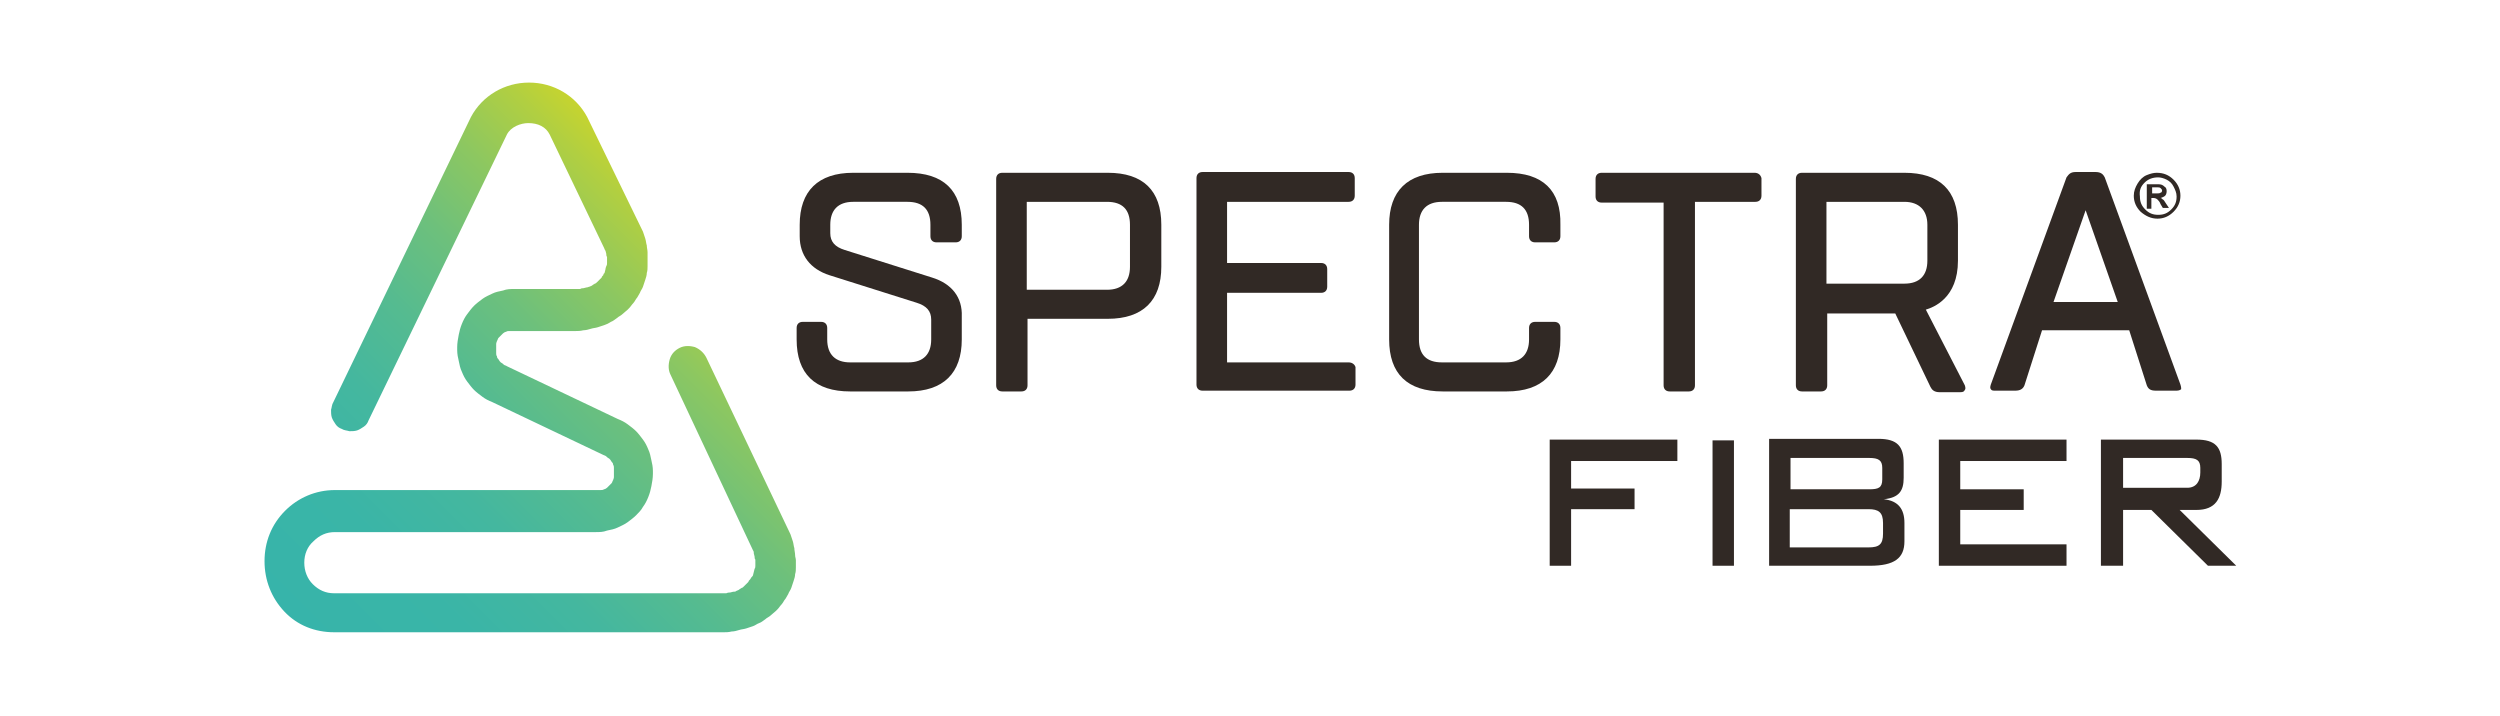 <?xml version="1.0" encoding="utf-8"?>
<!-- Generator: Adobe Illustrator 24.2.0, SVG Export Plug-In . SVG Version: 6.00 Build 0)  -->
<svg version="1.1" id="レイヤー_1" xmlns="http://www.w3.org/2000/svg" xmlns:xlink="http://www.w3.org/1999/xlink" x="0px"
	 y="0px" viewBox="0 0 327 93.7" style="enable-background:new 0 0 327 93.7;" xml:space="preserve">
<style type="text/css">
	.st0{fill:url(#SVGID_1_);}
	.st1{fill:#312925;}
</style>
<g>
	<linearGradient id="SVGID_1_" gradientUnits="userSpaceOnUse" x1="42.915" y1="85.957" x2="95.616" y2="33.256">
		<stop  offset="0" style="stop-color:#37B4AA"/>
		<stop  offset="0.206" style="stop-color:#3AB5A7"/>
		<stop  offset="0.371" style="stop-color:#44B79F"/>
		<stop  offset="0.522" style="stop-color:#55BB90"/>
		<stop  offset="0.665" style="stop-color:#6DC07C"/>
		<stop  offset="0.802" style="stop-color:#8CC761"/>
		<stop  offset="0.933" style="stop-color:#B1CF41"/>
		<stop  offset="1" style="stop-color:#C7D42E"/>
	</linearGradient>
	<path class="st0" d="M104,72.6c0-0.3-0.1-0.6-0.1-0.9c-0.1-0.3-0.1-0.6-0.2-0.9c-0.1-0.3-0.2-0.6-0.3-0.9l0,0l-11-23.1
		c-0.3-0.6-0.8-1.1-1.5-1.4c-0.7-0.2-1.4-0.2-2,0.1c-0.6,0.3-1.1,0.8-1.3,1.5c-0.2,0.7-0.2,1.4,0.1,2L98.5,72
		c0.1,0.1,0.1,0.3,0.1,0.4c0,0.1,0.1,0.3,0.1,0.4c0,0.1,0,0.3,0.1,0.4c0,0.1,0,0.3,0,0.4c0,0.1,0,0.3,0,0.4c0,0.1,0,0.3-0.1,0.4
		c0,0.1-0.1,0.3-0.1,0.4c0,0.1-0.1,0.3-0.1,0.4c0,0.1-0.1,0.2-0.2,0.3c-0.1,0.1-0.1,0.2-0.2,0.3c-0.1,0.1-0.2,0.2-0.2,0.3
		c-0.1,0.1-0.2,0.2-0.3,0.3c-0.1,0.1-0.2,0.2-0.3,0.3c-0.1,0.1-0.2,0.2-0.3,0.2c-0.1,0.1-0.2,0.1-0.3,0.2c-0.1,0.1-0.2,0.1-0.4,0.2
		c-0.1,0.1-0.2,0.1-0.4,0.1c-0.1,0-0.3,0.1-0.4,0.1c-0.1,0-0.3,0-0.5,0.1c-0.2,0-0.3,0-0.4,0l-50.9,0c-1.1,0-2-0.4-2.8-1.2
		c-0.7-0.7-1.1-1.7-1.1-2.8c0-1.1,0.4-2.1,1.2-2.8c0.8-0.8,1.7-1.2,2.8-1.2l34.1,0c0.5,0,1,0,1.5-0.2c0.5-0.1,1-0.2,1.4-0.4
		c0.4-0.2,0.9-0.4,1.3-0.7c0.4-0.3,0.8-0.6,1.1-0.9c0.3-0.3,0.7-0.7,0.9-1.1c0.3-0.4,0.5-0.8,0.7-1.3c0.2-0.5,0.3-0.9,0.4-1.4
		c0.1-0.5,0.2-1.1,0.2-1.6c0,0,0-0.4,0-0.4c0-0.5-0.1-1-0.2-1.4c-0.1-0.5-0.2-1-0.4-1.4c-0.2-0.5-0.4-0.9-0.7-1.3
		c-0.3-0.4-0.6-0.8-0.9-1.1c-0.3-0.3-0.7-0.6-1.1-0.9c-0.4-0.3-0.8-0.5-1.3-0.7c0,0-14.5-6.9-14.5-6.9c-0.1-0.1-0.3-0.1-0.4-0.2
		c-0.1-0.1-0.2-0.2-0.4-0.3c-0.1-0.1-0.2-0.2-0.3-0.4c-0.1-0.1-0.2-0.2-0.2-0.4c-0.1-0.1-0.1-0.3-0.1-0.4c0-0.1,0-0.3,0-0.4
		c0,0,0-0.4,0-0.4c0-0.2,0-0.3,0-0.4c0-0.2,0.1-0.3,0.1-0.4c0.1-0.1,0.1-0.3,0.2-0.4c0.1-0.1,0.2-0.2,0.3-0.3
		c0.1-0.1,0.2-0.2,0.3-0.3c0.1-0.1,0.3-0.2,0.4-0.2c0.1-0.1,0.3-0.1,0.4-0.1c0.2,0,0.3,0,0.5,0h8.2c0.3,0,0.6,0,1-0.1
		c0.3,0,0.7-0.1,1-0.2c0.3-0.1,0.6-0.1,0.9-0.2c0.3-0.1,0.6-0.2,0.9-0.3c0.3-0.1,0.5-0.2,0.8-0.4c0.3-0.1,0.5-0.3,0.8-0.5
		c0.2-0.2,0.5-0.3,0.7-0.5c0.2-0.2,0.5-0.4,0.7-0.6c0.2-0.2,0.4-0.4,0.6-0.7c0.2-0.2,0.4-0.5,0.5-0.7c0.2-0.2,0.3-0.5,0.5-0.8
		c0.1-0.3,0.3-0.5,0.4-0.8c0.1-0.3,0.2-0.6,0.3-0.9c0.1-0.3,0.2-0.6,0.2-0.9c0.1-0.3,0.1-0.6,0.1-0.9c0-0.3,0-0.6,0-0.9s0-0.6,0-0.9
		c0-0.3-0.1-0.6-0.1-0.9c-0.1-0.3-0.1-0.6-0.2-0.9c-0.1-0.3-0.2-0.6-0.3-0.9l0,0l-7.3-15c-1.5-2.8-4.4-4.5-7.6-4.5
		c-3.2,0-6.1,1.7-7.6,4.5l-18,37.3c-0.2,0.3-0.2,0.7-0.3,1c0,0.3,0,0.7,0.1,1c0.1,0.3,0.3,0.6,0.5,0.9c0.2,0.3,0.5,0.5,0.8,0.6
		c0.3,0.2,0.7,0.2,1,0.3c0.3,0,0.7,0,1-0.1c0.3-0.1,0.6-0.3,0.9-0.5c0.3-0.2,0.5-0.5,0.6-0.8l18.1-37.4c0.5-1,1.8-1.5,2.8-1.5
		c1.3,0,2.3,0.5,2.8,1.5l7.1,14.8c0.1,0.2,0.1,0.3,0.2,0.4c0,0.1,0.1,0.3,0.1,0.4c0,0.1,0,0.3,0.1,0.4c0,0.1,0,0.3,0,0.4
		c0,0.1,0,0.3,0,0.4c0,0.1,0,0.3-0.1,0.4c0,0.1-0.1,0.2-0.1,0.4c0,0.1-0.1,0.3-0.1,0.4c0,0.1-0.1,0.2-0.2,0.3
		C79,35.7,79,35.8,78.9,36c-0.1,0.1-0.2,0.2-0.2,0.3c-0.1,0.1-0.2,0.2-0.3,0.3c-0.1,0.1-0.2,0.2-0.3,0.3c-0.1,0.1-0.2,0.2-0.3,0.2
		c-0.1,0.1-0.2,0.1-0.3,0.2c-0.1,0.1-0.2,0.1-0.4,0.2c-0.1,0-0.2,0.1-0.4,0.1c-0.1,0-0.3,0.1-0.4,0.1c-0.1,0-0.3,0-0.4,0.1
		c-0.2,0-0.3,0-0.5,0h-8.1c-0.5,0-1,0-1.5,0.2c-0.5,0.1-1,0.2-1.4,0.4c-0.4,0.2-0.9,0.4-1.3,0.7c-0.4,0.3-0.8,0.6-1.1,0.9
		c-0.3,0.3-0.6,0.7-0.9,1.1c-0.3,0.4-0.5,0.8-0.7,1.3c-0.2,0.5-0.3,0.9-0.4,1.4c-0.1,0.5-0.2,1.1-0.2,1.6c0,0,0,0.4,0,0.4
		c0,0.5,0.1,1,0.2,1.4c0.1,0.5,0.2,1,0.4,1.4c0.2,0.5,0.4,0.9,0.7,1.3c0.3,0.4,0.6,0.8,0.9,1.1c0.3,0.3,0.7,0.6,1.1,0.9
		c0.4,0.3,0.8,0.5,1.3,0.7l14.5,6.9c0.2,0.1,0.3,0.1,0.4,0.2c0.1,0.1,0.2,0.2,0.4,0.3c0.1,0.1,0.2,0.2,0.3,0.4
		c0.1,0.1,0.2,0.2,0.2,0.4c0.1,0.1,0.1,0.3,0.1,0.4c0,0.1,0,0.3,0,0.4c0,0,0,0.4,0,0.4c0,0.2,0,0.3,0,0.4c0,0.2-0.1,0.3-0.1,0.4
		c-0.1,0.1-0.1,0.3-0.2,0.4c-0.1,0.1-0.2,0.2-0.3,0.3c-0.1,0.1-0.2,0.2-0.3,0.3c-0.1,0.1-0.3,0.2-0.4,0.2c-0.1,0.1-0.3,0.1-0.4,0.1
		c-0.2,0-0.3,0-0.5,0H43.8c-2.5,0-4.8,1-6.5,2.7c-1.8,1.8-2.7,4.1-2.7,6.6c0,2.5,0.9,4.8,2.6,6.6c1.7,1.8,4,2.7,6.5,2.7l51,0
		c0.3,0,0.6,0,1-0.1c0.3,0,0.7-0.1,1-0.2c0.3-0.1,0.6-0.1,0.9-0.2c0.3-0.1,0.6-0.2,0.9-0.3c0.3-0.1,0.5-0.3,0.8-0.4
		c0.3-0.1,0.5-0.3,0.8-0.5c0.2-0.2,0.5-0.3,0.7-0.5c0.2-0.2,0.5-0.4,0.7-0.6c0.2-0.2,0.4-0.4,0.6-0.7c0.2-0.2,0.4-0.5,0.5-0.7
		c0.2-0.2,0.3-0.5,0.5-0.8c0.1-0.3,0.3-0.5,0.4-0.8c0.1-0.3,0.2-0.6,0.3-0.9c0.1-0.3,0.2-0.6,0.2-0.9c0.1-0.3,0.1-0.6,0.1-0.9
		c0-0.3,0-0.6,0-0.9S104,72.9,104,72.6z"/>
</g>
<g>
	<g>
		<path class="st1" d="M121.9,36.3l-11.4-3.6c-1.3-0.4-1.9-1.1-1.9-2.2v-1.1c0-1.9,1-3,3-3h7.1c2,0,3,1,3,3v1.5
			c0,0.5,0.3,0.8,0.8,0.8h2.5c0.5,0,0.8-0.3,0.8-0.8v-1.5c0-4.5-2.4-6.8-7.1-6.8h-7.1c-4.6,0-7,2.4-7,6.8v1.5c0,2.5,1.4,4.3,3.9,5.1
			l11.4,3.6h0c1.3,0.4,1.9,1.1,1.9,2.2v2.6c0,1.9-1,3-3,3h-7.6c-1.9,0-3-1-3-3v-1.5c0-0.5-0.3-0.8-0.8-0.8H105
			c-0.5,0-0.8,0.3-0.8,0.8v1.5c0,4.5,2.4,6.8,7,6.8h7.6c4.6,0,7-2.4,7-6.8v-3C125.9,38.9,124.5,37.1,121.9,36.3z"/>
		<path class="st1" d="M144.9,22.6h-13.8c-0.5,0-0.8,0.3-0.8,0.8v27c0,0.5,0.3,0.8,0.8,0.8h2.5c0.5,0,0.8-0.3,0.8-0.8v-8.7h10.5
			c4.6,0,7-2.4,7-6.8v-5.5C151.9,24.9,149.5,22.6,144.9,22.6z M134.3,26.4h10.5c2,0,3,1,3,3v5.5c0,1.9-1,3-3,3h-10.5V26.4z"/>
		<path class="st1" d="M176.4,47.4h-15.9v-9.1h12.3c0.5,0,0.8-0.3,0.8-0.8v-2.3c0-0.5-0.3-0.8-0.8-0.8h-12.3v-8h15.9
			c0.5,0,0.8-0.3,0.8-0.8v-2.3c0-0.5-0.3-0.8-0.8-0.8h-19.1c-0.5,0-0.8,0.3-0.8,0.8v27c0,0.5,0.3,0.8,0.8,0.8h19.2
			c0.5,0,0.8-0.3,0.8-0.8v-2.3C177.2,47.7,176.9,47.4,176.4,47.4z"/>
		<path class="st1" d="M197.1,22.6h-8.4c-4.6,0-7,2.4-7,6.8v15c0,4.5,2.4,6.8,7,6.8h8.4c4.6,0,7-2.4,7-6.8v-1.5
			c0-0.5-0.3-0.8-0.8-0.8h-2.5c-0.5,0-0.8,0.3-0.8,0.8v1.5c0,1.9-1,3-3,3h-8.4c-2,0-3-1-3-3v-15c0-1.9,1-3,3-3h8.4c2,0,3,1,3,3v1.5
			c0,0.5,0.3,0.8,0.8,0.8h2.5c0.5,0,0.8-0.3,0.8-0.8v-1.5C204.2,24.9,201.8,22.6,197.1,22.6z"/>
		<path class="st1" d="M229.5,22.6h-20c-0.5,0-0.8,0.3-0.8,0.8v2.3c0,0.5,0.3,0.8,0.8,0.8h8.1v23.9c0,0.5,0.3,0.8,0.8,0.8h2.5
			c0.5,0,0.8-0.3,0.8-0.8V26.4h7.9c0.5,0,0.8-0.3,0.8-0.8v-2.3C230.3,22.9,230,22.6,229.5,22.6z"/>
		<path class="st1" d="M251.9,40.5c1-0.3,4.2-1.5,4.2-6.4v-4.7c0-4.5-2.4-6.8-7-6.8h-13.4c-0.5,0-0.8,0.3-0.8,0.8v27
			c0,0.5,0.3,0.8,0.8,0.8h2.5c0.5,0,0.8-0.3,0.8-0.8v-9.4h8.9l4.6,9.6c0.2,0.4,0.5,0.7,1.2,0.7h2.7c0.4,0,0.5-0.1,0.6-0.3
			c0.1-0.1,0.1-0.3,0-0.6L251.9,40.5z M252.1,29.4v4.7c0,1.9-1,3-3,3h-10.2V26.4h10.2C251,26.4,252.1,27.5,252.1,29.4z"/>
		<path class="st1" d="M285.2,50.3l-9.9-27.1c-0.2-0.4-0.5-0.7-1.2-0.7h-2.6c-0.7,0-0.9,0.3-1.2,0.7l-9.9,27.1
			c-0.1,0.3-0.1,0.5,0,0.6c0.1,0.2,0.3,0.2,0.6,0.2h2.6c0.6,0,1-0.2,1.2-0.7l2.3-7.2h11.4l2.3,7.2c0.2,0.5,0.5,0.7,1.2,0.7h2.7
			c0.3,0,0.5-0.1,0.6-0.2C285.3,50.8,285.3,50.6,285.2,50.3z M277,39.5h-8.4l4.2-12L277,39.5z"/>
	</g>
	<g>
		<polygon class="st1" points="202.7,74 205.5,74 205.5,66.6 213.8,66.6 213.8,63.9 205.5,63.9 205.5,60.3 219.4,60.3 219.4,57.5 
			202.7,57.5 		"/>
		<rect x="224" y="57.6" class="st1" width="2.8" height="16.4"/>
		<path class="st1" d="M246.4,65.3c2-0.2,2.6-1.1,2.6-2.8v-1.9c0-2.2-0.8-3.2-3.3-3.2h-14.3V74h13.2c3.2,0,4.5-1,4.5-3.2v-2.4
			C249.1,66.6,248.3,65.5,246.4,65.3z M234.2,59.9h10.3c1.2,0,1.7,0.3,1.7,1.3v1.5c0,1.1-0.5,1.3-1.7,1.3h-10.3V59.9z M246.3,69.8
			c0,1.4-0.5,1.8-1.9,1.8h-10.3v-5h10.3c1.3,0,1.9,0.4,1.9,1.8V69.8z"/>
		<path class="st1" d="M285.1,66.7h2.2c2.5,0,3.3-1.5,3.3-3.7v-2.3c0-2.2-0.8-3.2-3.3-3.2l-12.5,0V74l2.9,0v-7.3h3.7l7.4,7.3h3.7
			L285.1,66.7z M277.7,63.8v-3.9h8.4c1.2,0,1.7,0.3,1.7,1.3v0.6c0,1.1-0.5,2-1.7,2H277.7z"/>
		<polygon class="st1" points="270.3,60.3 270.3,57.5 253.6,57.5 253.6,74 270.3,74 270.3,71.2 256.4,71.2 256.4,66.7 264.7,66.7 
			264.7,64 256.4,64 256.4,60.3 		"/>
	</g>
</g>
<g>
	<path class="st1" d="M281.5,25.9h0.2c0.2,0,0.4,0.1,0.5,0.2c0.1,0.1,0.3,0.3,0.4,0.6l0.3,0.5h0.8l-0.4-0.6
		c-0.2-0.3-0.3-0.5-0.4-0.5c-0.1-0.1-0.2-0.2-0.3-0.2c0.3-0.1,0.5-0.2,0.6-0.3c0.1-0.1,0.2-0.3,0.2-0.6c0-0.3-0.1-0.5-0.3-0.6
		c-0.2-0.2-0.4-0.3-0.8-0.3h-1.5v3.2h0.6V25.9z M281.5,24.5h0.6c0.2,0,0.4,0,0.5,0.1c0.1,0.1,0.2,0.2,0.2,0.3c0,0.2-0.1,0.3-0.2,0.3
		c-0.1,0.1-0.3,0.1-0.6,0.1h-0.5V24.5z"/>
	<path class="st1" d="M282.2,28.6c0.8,0,1.5-0.3,2.1-0.9c0.6-0.6,0.9-1.3,0.9-2.1c0-0.8-0.3-1.5-0.9-2.1c-0.6-0.6-1.3-0.9-2.2-0.9
		c-0.4,0-0.8,0.1-1.3,0.3c-0.5,0.2-0.9,0.6-1.2,1.1c-0.3,0.5-0.5,1-0.5,1.6c0,0.8,0.3,1.5,0.9,2.1C280.7,28.3,281.4,28.6,282.2,28.6
		z M280.5,23.9c0.5-0.5,1.1-0.7,1.8-0.7c0.3,0,0.7,0.1,1.1,0.3c0.4,0.2,0.7,0.5,0.9,0.9c0.2,0.4,0.4,0.8,0.4,1.3
		c0,0.7-0.2,1.2-0.7,1.7c-0.5,0.5-1,0.7-1.7,0.7c-0.7,0-1.2-0.2-1.7-0.7c-0.5-0.5-0.7-1-0.7-1.7C279.8,24.9,280,24.4,280.5,23.9z"/>
</g>
</svg>
